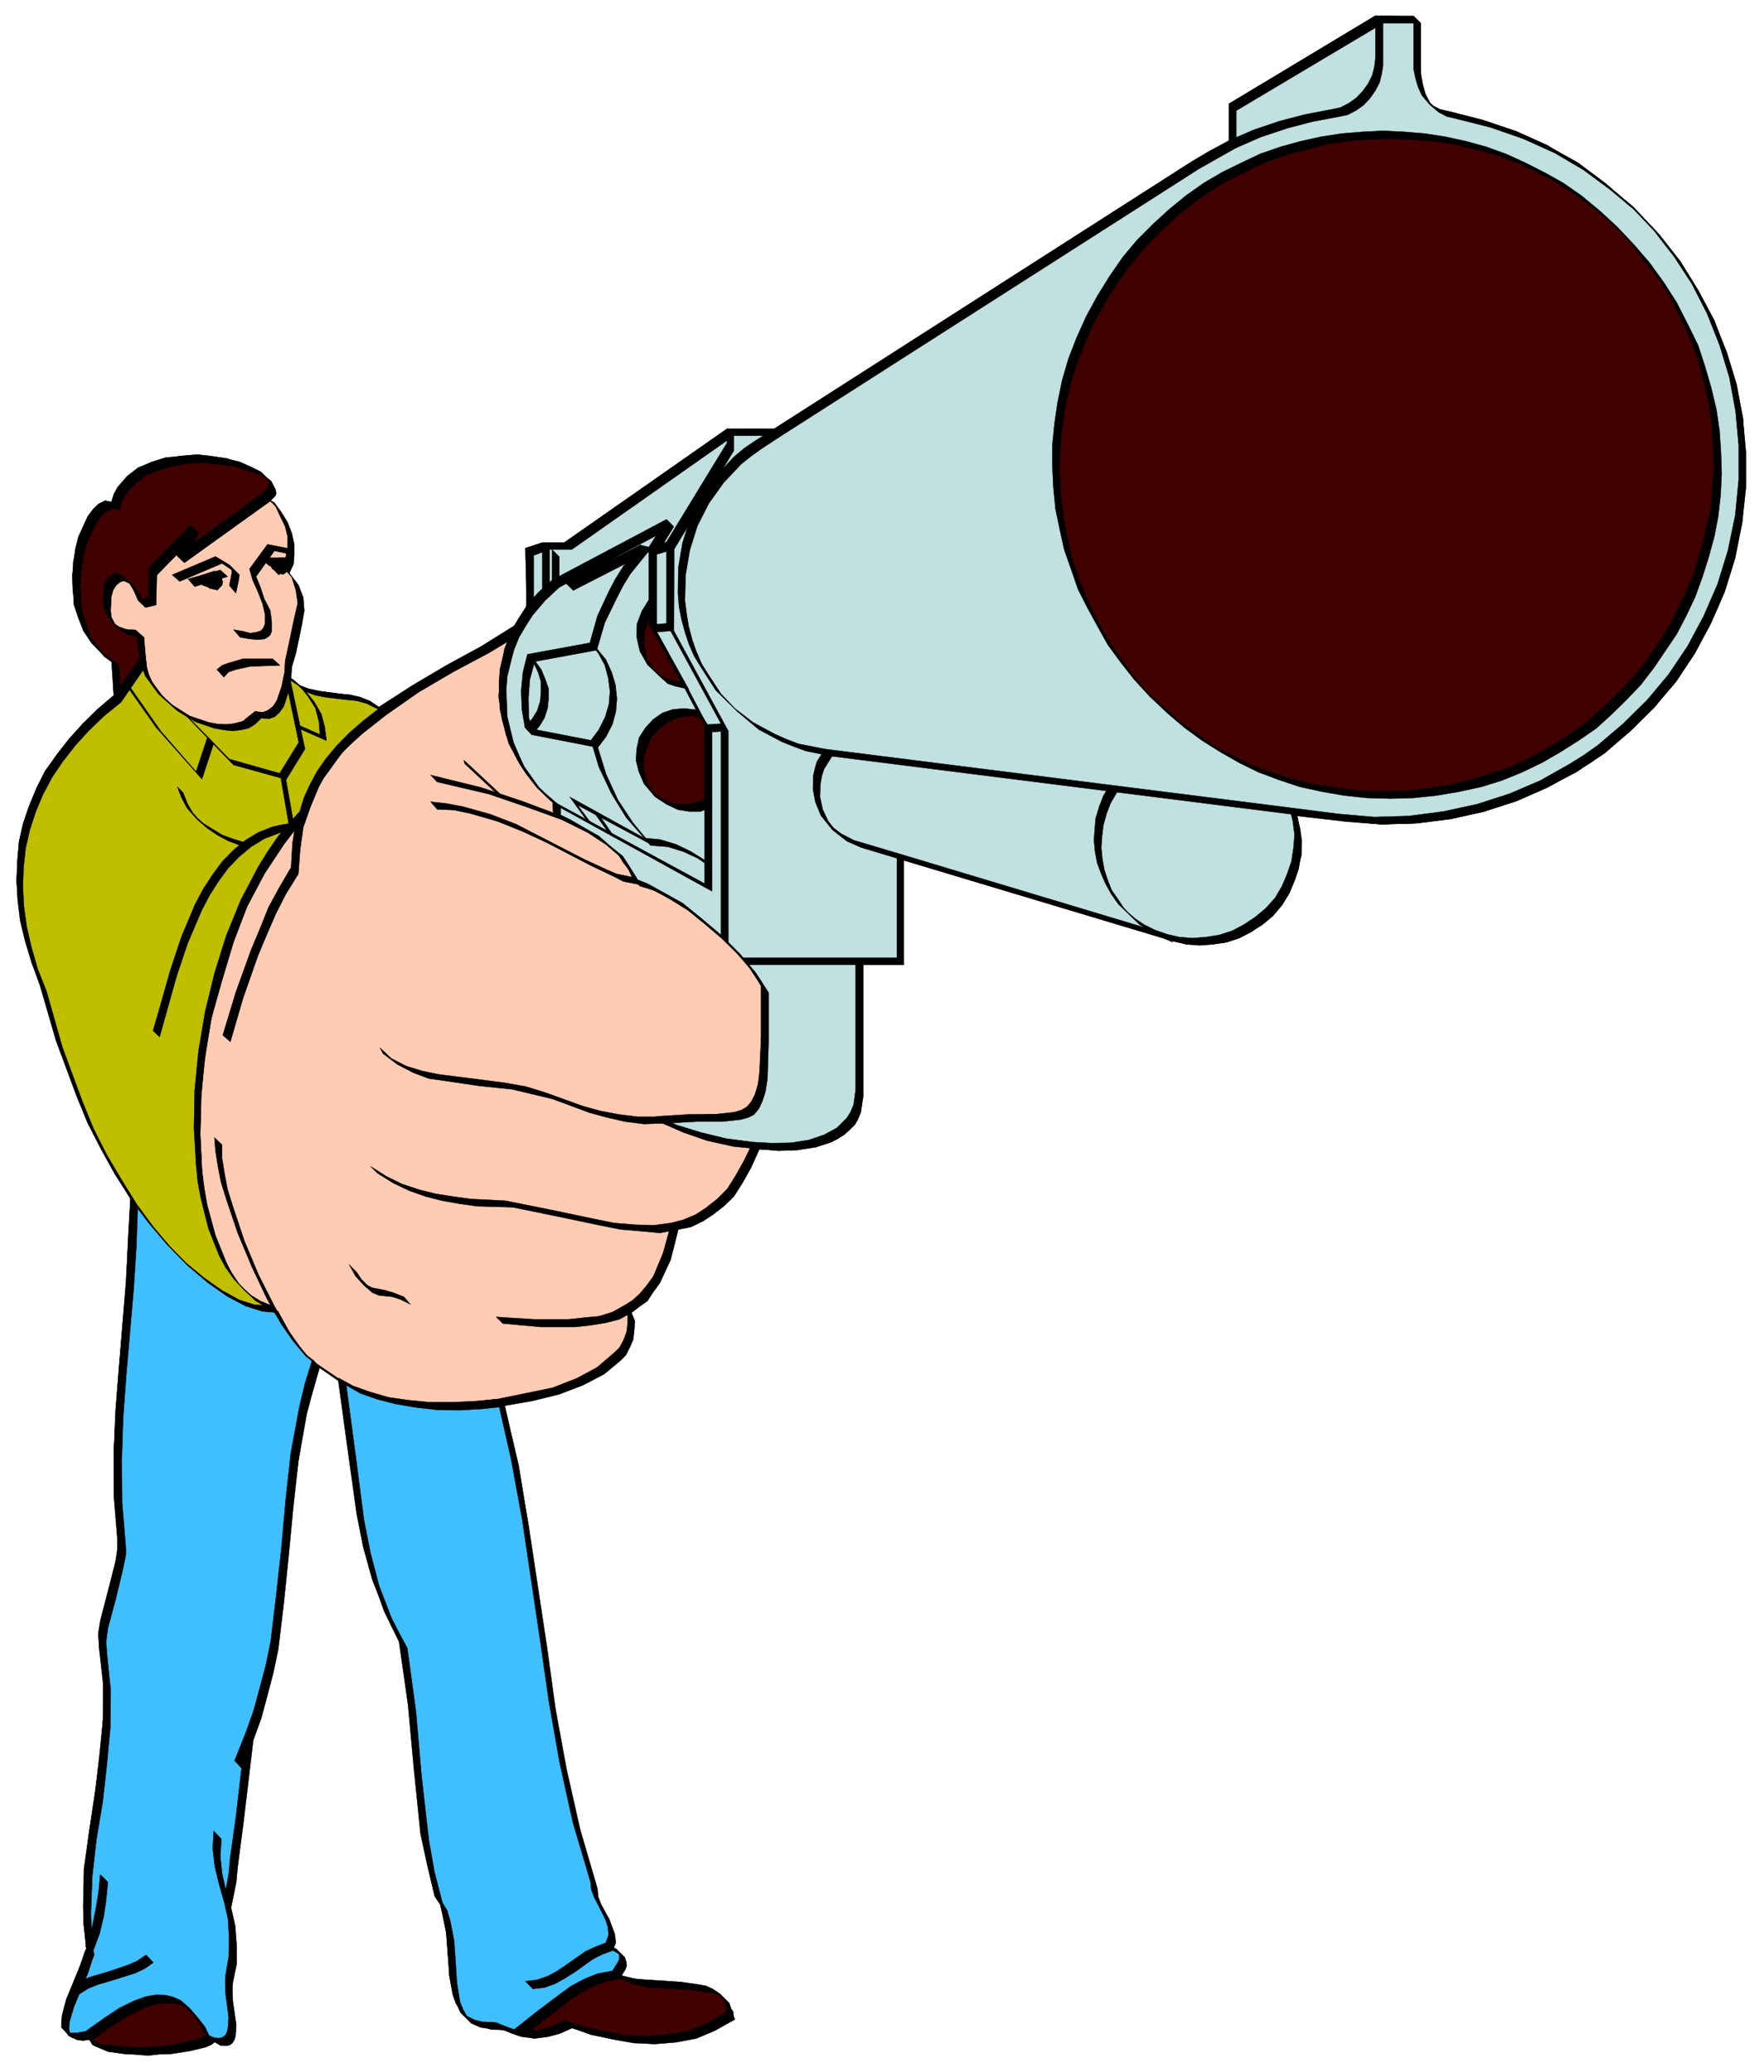 <svg xmlns="http://www.w3.org/2000/svg" fill-rule="evenodd" height="398.067" preserveAspectRatio="none" stroke-linecap="round" viewBox="0 0 5084 5972" width="338.867"><style>.pen0{stroke:#000;stroke-width:1;stroke-linejoin:round}.pen1{stroke:none}.brush2{fill:#000}</style><path class="pen1" style="fill:#ffccb3" d="m257 5867-27 5-20-1-13-7-7-11-3-16 2-18 12-45 40-96 14-39 4-13 1-4-3-10-5-54-1-53 4-108 12-107 16-107 14-107 10-107 1-107-12-108-2-33 5-38 22-85 22-85 7-38 1-13-1-20-10-122-1-122 4-122 9-122 21-245 8-123 5-122-45-71-41-73-38-75-33-76-58-158-46-162-24-63-19-62-14-61-8-58-3-58 2-56 6-55 12-53 17-51 21-50 26-49 31-47 36-45 39-44 45-42 48-40-8-104-33-23-27-29-20-33-16-36-10-38-5-40-1-40 3-39 6-38 9-36 12-31 13-28 16-21 17-16 18-8 18 1 8-21 11-19 26-32 33-24 38-18 42-12 43-6 44-1 44 3 41 6 37 10 33 13 26 14 17 16 9 16v8l-2 8-15 16 21 16 18 22 14 26 11 30 7 30 1 30-4 29-11 24 27 35 13 37 3 39-6 40-20 82-9 40-4 40 23 15 21 18 28 10 29 6 60 7 29 4 29 7 28 12 27 18 95-64 100-58 100-56 97-59 34-54-1-168 46-17h63l468-327h137l1203-770 53-32 55-29V309l422-252h110v122l1 30 5 28 7 24 10 22 14 17 17 15 21 10 25 7 100 24 95 33 91 41 85 50 79 57 73 64 67 70 59 76 52 82 45 86 36 90 27 94 19 97 9 99v101l-11 102-21 101-30 96-19 47-20 45-47 86-55 81-62 75-69 69-74 61-80 55-85 47-89 38-93 31-96 21-99 12-100 3-103-8-142-19 10 38 4 39-2 39-6 38-12 37-16 35-21 33-26 30-30 26-32 22-35 17-37 12-38 7-39 2-38-3-39-9-775-232v302h-119v380l-2 24-4 21-19 37-13 15-15 13-18 11-20 10-44 13-50 8-54 2-57-3-23 52-25 44-26 38-29 30-30 25-32 19-33 14-35 10-23 86-31 67-18 27-19 23-22 19-23 16 7 26 2 26-3 24-9 23-13 22-17 20-46 37-59 32-69 26-77 20-82 14 39 173 31 174 51 352 26 175 31 174 39 173 50 170 2 23 8 22 23 43 10 22 7 22 2 23-7 23 26 16 8 8 4 9v10l-3 11-16 26 19 10 22 8 49 8 108 6 49 6 22 5 19 8 16 11 13 15 8 19 4 23-53 31-56 22-59 12-61 4-61-3-61-9-59-15-57-19-47 20-51 9h-26l-25-4-48-18-35-1-29-7-22-12-17-16-13-21-9-23-10-55-8-123-11-58-6-20-1-6-16-23-22-90-17-91-21-185-16-185-24-184-24-44-22-44-18-45-16-46-26-94-19-96-26-194-26-194-76-51-20 66-17 66-24 135-16 136-13 137-13 136-18 135-13 66-16 66-19 65-23 64-28 242-16 121-6 46-14 75 12 53 5 55-2 55-9 53-2 21 2 31 8 70-2 30-3 13-5 9-8 6-11 2-15-3-18-8-25 14-46 11-58 8-63 3-62-2-51-8-35-14-8-10-2-4 1-7z"/><path class="pen0 brush2" fill-rule="nonzero" d="m247 5865 21 19-2-7-19-21-26 4h-20l-9-7-3-2-12-7 22 19-2-15 2-16 12-46 41-98 12-36 4-17v-4l-2-8-2-55-3-52 3-111 12-105 16-108 15-108 9-105v-108l-12-107v-34l5-38 24-84 19-84 8-38v-12h0v-22l-10-122v-122l2-122 10-122 24-245 5-124 7-122-48-70-41-74-38-72-31-79-60-158-43-161-27-64-19-62-12-58-9-60-3-55 3-60 4-52 15-56 14-47 22-53 26-50 31-46 36-45 41-44 43-43 48-40-5-111-48-33-17-17-19-26-14-39-12-35-5-41v-41l3-38 7-39 7-33 12-34 17-28 12-20 16-16 20-7h21l5-22 12-19 24-31 33-24 41-19 38-12 44-5 45-3 43 5h0l43 5 36 10 34 14 19 12 5 2 4 12v17l-16 17 31 26 9 10 12 26 15 31 7 29v31l-5 26-12 27 29 33 12 39 5 36-10 43-17 81-9 41-3 48 41 26h0l22 17 28 9 29 8 60 9 29 5h0l28 5 29 12 29 17 93-65 99-58 103-55 95-57 34-55-3-170 51-17h60l469-326h137l1204-771 51-31 55-29V318l421-251h91v132l5 28 7 24 15 24 14 22 31 31 22 7 28 7 99 27 93 31 91 40 86 51 77 55 65 57 62 65 57 69 51 82 43 86 33 91 29 94 22 93 7 103v101l-12 102-19 101-32 96-19 45-21 46-43 84-55 84-63 74-69 69-74 60-80 58-86 45-88 36-94 34-96 21-98 10-103 4-100-7-142-19 10 38 2 39v36l-7 40-12 36-17 36-19 34-26 29-31 24-31 23-39 17-33 15-39 4-38 3-38-3-38-9-779-233v302h-117l-3 381v24l-2 19-22 39-12 16-16 12h0l-15 12-21 7-46 15-48 7-57 2-53-2-26 53-24 43-24 38-29 29-33 26-29 19-36 15-34 9-24 87-28 67-19 26h0l-20 24-21 19-22 14 8 27v24h0l-3 26-9 24-12 22-17 16-48 41-58 31-69 27-77 16-84 17 41 172 29 175 50 352 29 175 31 173 38 175 51 170 2 21 7 24 24 43 10 22 5 19 4 24-9 21 21 22 22 14h0l12 10-19-22 5 12v10l-5 12-15 24 20 21 21 10 19 7 53 10 105 5 48 7 22 4 21 8 3 4 5 5 9 17 3 22-56 31-52 19-63 14-57 5-62-5-60-9-60-12-58-19-45 19-55 9h-24l-24-5-48-16-33-5-32-2-16-10-5-5-10-17-9-24-10-52-9-125-10-57-7-17 2-10-17-24-21-88-19-91-22-185-14-184-27-184-24-46-21-43-17-46-17-45-24-93-19-96-28-194-24-201-96-65-22 67-17 65-23 134-15 134-17 141-12 134-16 137-12 62-17 70-19 64-22 62-29 242-16 122-8 46-11 77 11 50 5 57-5 53-7 53v24h0v31l7 69v31l-4 12-3 10-9 2h0l-12 5-15-2-16-10-27 12-45 12-58 10-62 5-65-3-48-9-35-15 19 19h0l-8-14-9-10-12-7 21 19-2-7-19-21-26 4 19 22 26-5-19-21h0v9l12 12 9 7-16-16 14 26 46 19 50 7 65 5 62-7 55-7 45-12 27-15 19 12h14l10-2h0l9-5 5-9 5-12v-31l-10-70v-53h0l10-52 2-55-4-56-12-52 14-74 7-48 15-120 28-242 22-62 19-67 17-67 12-63 19-139 12-134 14-139 17-134 22-136 19-63 19-69 55 38 26 190 27 194 19 95 26 94 17 43 17 48 21 43 22 45 26 182 17 185 19 187 19 88 22 91 17 24v7l4 17 12 58 10 127 10 52 9 24 12 27 31 31 27 12 31 4 33 3 48 17 26 4h24l53-9 46-19 57 21 60 12 62 10 60 2 60-5 60-12 55-21 55-31-2-22-15-19-19-26-26-19-19-8-24-4-46-8-108-4-50-12-21-5-20-12h0l20 21 16-26 5-12-2-7-5-12-22-26-9-5 5-15-3-24-7-21-7-22-27-40-7-24-2-24-50-168-39-175-31-172-26-177-51-353-28-174-41-173 81-14 77-19 70-27 59-31 46-38 17-17 12-24 9-21 3-27h0l2-26-10-24 22-17 24-17 17-26h0l19-26 31-67 22-87 36-7 35-17 29-19 31-24 29-28 26-41 24-43 24-53 55 5 55-2 51-10 43-12 21-10 17-12h0l15-12 14-16 19-36 5-22v-405h120v-301l776 232 38 10 38 2 41-2 38-5 34-12 36-17 31-24 33-26 24-29 20-31 16-38 12-36 10-39v-38l-5-36-7-38 139 16 103 8 100-3 99-12 95-21 94-31 88-39 87-45 79-55 76-63 70-69 60-74 55-82 45-86 22-45 19-46 29-93 21-103 10-101v-103l-7-101-19-95-29-94-34-91-45-84-53-86-62-79-74-79-82-67-81-57-84-53-91-41-94-31-100-26-27-5-16-10-3-2-12-12-9-22-7-24-5-28-3-29V67l-19-19-110-3-421 254v108l-58 29-50 31-1203 771h-138l-468 326h-62l-50 16 5 171-36 52-96 60-101 55-98 58-96 62-26-17-29-12-28-5h0l-29-4-60-8-31-7-27-9-23-19h0l2-34 12-41 17-81 7-41-3-38-14-36-26-34 12-26 2-26v-31l-7-32-12-31-17-28-21-29-12-7 12-12 2-12v-8l-10-19-31-31-28-14-34-15-38-9-41-7h0l-43-5-48 5-43 4-38 12-39 20-33 24-27 31-12 19-4 21h-20l-21 8-15 14-14 21-14 29-12 31-10 36-7 36v82l2 40 12 36 15 39 24 36 40 40 20 12 4 98-48 41-43 43-38 43-36 46-33 45-24 48-22 53-17 50-12 53-4 53-3 60 3 55 7 59 14 58 19 62 24 67 46 158 60 161 31 76 38 75 41 74 45 69-7 123-5 122-21 246-10 123-5 122v122l10 122v34h0l-5 35-21 87-22 81-5 41v33l12 106v108l-9 105-15 110-16 108-15 105-2 110 2 53 5 53v9l2 5-4 15-15 38-38 96-12 45-3 17v17l24 26 22 10 17 2 26-5-19-21h0v9z"/><path class="pen0 brush2" fill-rule="nonzero" d="m247 5856 19 21 53-40 45-29 39-17 36-12 31-7h26l22 5 21 9 3 5 4 5 19 29 17 31 22 21 5-5-10-7-12-21-22-31-19-27-28-19-20-10-21-7h-29l-29 7-36 12-38 20-48 28-50 39zm194-197-22-21-48 28-55 15-57 21-26 12-27 15 19 19 27-14 26-12 58-20 55-14 50-29zm-194-57 19 21 19-50 12-48 7-50 5-48-19-22-5 51-7 50-14 48-17 48zm398-122 19 19-15-48-9-50-5-51v-52l-19-22-3 53 8 52 7 48 17 51zm31-403 21 19 31-81-19-22-33 84zm836 637 21 20 36-5 29-12 31-12 24-19 55-39 26-12 31-14-21-22-29 15-29 14-52 36-27 19-31 15-29 12-35 4zm273-12-20-21-43 9-38 15-38 21-34 24-65 51-64 47 19 22 67-50 65-51 33-24 36-19 41-16 41-8zM915 3942l-9-19-17-12-12-12-41-55-45-79-46-91-41-98-33-99-15-48-9-47-7-44v-38l-22-21 3 38 7 45 9 46 15 48 33 98 41 98 43 91 46 82 47 67 32 31 21 19z"/><path class="pen0 brush2" fill-rule="nonzero" d="m395 3473-16-17 48 67 50 65 65 62 57 50 57 38 53 27 46 14 43 5-19-22-29-12-26-16-22-20-12-11-22-32-16-33-31-77-24-88-8-46-7-53-5-103 3-110 9-110 20-115 31-110 33-110 39-103 50-94 57-86 31-41 32-33-22-19-29 33-31 41-57 84-51 96-40 103-34 107-31 113-17 113-12 112v110l5 103 7 51 5 47 24 89 34 74 16 36 24 34 29 36 38 28 31 20 27 14h0l-19-22-46-2-45-17-51-26-50-36-53-46-45-43-46-52-48-67z"/><path class="pen0 brush2" fill-rule="nonzero" d="m1114 2060-22-22-69 57-53 51-40 52-20 27-12 26-24 58-21 57-10 65-4 69-34 58-31 57-24 60-26 62-44 122-38 125 22 19 36-124 43-123 26-62 26-60 29-57 36-58 5-69 9-65 20-57 24-58 14-26 19-26 38-53 55-50 70-55z"/><path class="pen0 brush2" fill-rule="nonzero" d="m441 2972 19 22 53-178 29-95 12-34 28-60 48-86 29-38 31-32 36-28 36-22 45-19 43-10-26-143-19-19 26 143-45 10-43 17-39 24-36 28-28 31-29 39-48 84-29 59-12 36-31 96-50 175z"/><path class="pen0 brush2" fill-rule="nonzero" d="m721 2445-21-19-32-10-28-12-29-14-24-17-17-17h0l-16-16-15-22-9-31-22-19 10 31 19 31 28 29h0l32 31 33 19 29 17 29 12 33 7zm-393-441 22 20 72-103-19-22-75 105z"/><path class="pen0 brush2" fill-rule="nonzero" d="m374 1985-17-17 91 132 134 151 34-105-19-22-34 101-96-115-93-125z"/><path class="pen0 brush2" fill-rule="nonzero" d="M542 2062h-8l139 144 151 43 55-91-40-194-20-19 41 191-55 94-146-46-117-122z"/><path class="pen0 brush2" fill-rule="nonzero" d="m882 1992-17-16 24 31 17 33 12 39 4 36-74-32 22 20 72 33-3-38-14-36-19-38-24-32zm-43-28-20-19-7 33-14 41-10 17-17 12-16 7-19-5-22 17-14 12-27 7-21 2h-29l-24-5-53-19-50-31-29-29-28-36-10-23-7-24-7-84-22-19h-31l-24-10-2-5-5-5-10-19-5-21v-19l5-22 5-19 7-15 12-7 12-2 14 7h3l9 14 15 36 21 20 29-8 3-86 62-62-3 7 20 19 249-177-22-22-199 147 12-34-19-22-120 125-2 86-22 3-4-12-24-34-29-21-12-8-14 5-10 5-10 17-4 19-3 19v22l5 21 7 19 24 29 27 19 23 10 12 2 8 60 4 24 12 24 34 50 57 55 55 34 53 17 27 4h26l24-2 26-5 15-12 19-17 21 3 17-7 14-10 12-19 12-41 8-33z"/><path class="pen0 brush2" fill-rule="nonzero" d="m848 1600-21-20-56-11-52 71 9 32 15 33 14 36 7 31v26l-5 12-7 8-12 4-19 3-19-5-29-5 19 22 29 5 22 2 19-2 9-5 8-7 4-10v-29l-4-31-17-33-12-36-12-29 53-74 57 12zm-187 88 19 22 8-38 2-15-17-17h0l-12-12-40-24-125 53 22 19 122-52 31 21h0l2-5-2 5 5 5 12 7-20-19v14l-7 36z"/><path class="pen0 brush2" fill-rule="nonzero" d="m542 1669 19 22 95-29-21-19-93 26z"/><path class="pen0 brush2" fill-rule="nonzero" d="m637 1669-21-21 5 9v7l-10 10-7 5-17-5-7-2 19 19h0l-2-10-22-19 7 24 24 9 17 3 10-5 7-7v-7l-3-10zm118-57 21 19 67-3-19-21-69 5z"/><path class="pen0 brush2" fill-rule="nonzero" d="m836 1628-21-19-8 17-4 2-12 5h-8l20 22-8-12-7-7-12-8 19 20-4-8v-12l-20-19v10l5 9 27 29 9-5 10-2 7-5 7-17zm-29 290-21-19h-86l-41 12-14 5h0l-5 2-15 12 20 22 14-15 21-7h0l41-9 86-3zm434 316 19 20 149 35 114 39 99 36 72 36 55 36 33 28 22 29 21 36 19 21-19-38-36-48-57-45-58-39-74-35-96-36-117-39-146-36z"/><path class="pen0 brush2" fill-rule="nonzero" d="m1444 2299-4-12-103-96 2 10 105 98zm-203 12 19 22 48 2 48 10 79 23 72 29 67 31 129 67 67 32 27 14 47 9 41 17 48 24 48 31 50 41 48 41 41 40 43 46 31 53v143l-5 103-4 36-8 31-12 20-12 14-19 12-19 7-55 3-74 2-94 5h-55l-55-7-53-10-50-14-108-39-55-17-62-11-93-12-96-12-48-10-46-14-43-22-33-31 9 17 41 31 46 24 45 17 50 7 94 14 96 10 59 14 58 14 105 39 51 14 52 12 55 7 55-2 96-3 72-2 55-2 19-7 20-12 12-17 12-17 9-34 5-35 2-101v-146l-33-55-48-58-55-55-55-48-58-40-53-36-45-22-41-19-48-10-28-12-67-31-130-67-64-33-75-29-79-22-48-9-45-5zm-173 1051 20 20 45 28 46 22 48 17 47 12 51 9 50 7 103 3 127 26 124 26 60 12 60 5 53 5 53-10-20-19-52 7-55-2-60-5-58-12-124-26-130-26-100-5-50-7-51-8-48-12-48-16-45-22-46-29z"/><path class="pen0 brush2" fill-rule="nonzero" d="m2189 3312-19-19-76-10-75-16-69-22-58-26 19 19 58 26 69 24 77 17 74 7zm-369 472-19-22-36 20-38 12-43 4-46 5h-98l-110-7 19 19 110 10h99l45-5 43-7 39-10 35-19zm-637-24-19-22-31-12-24-7-36-7-14-7-5-5h0l-12-12-14-21-22-22 19 34 24 26h0l24 21 19 8 39 4 24 8 28 14zm-208 216 22 19 43 21 45 17 53 17 60 7 60 5h67l64-3 65-7-22-19-64 7-62 3h-70l-60-5-57-10-53-14-48-17-43-21zm1509-1196-19-19h-328l19 19h328zm-405-81 19 22v-614l-158-289v-238l175-282v-41l-21-19v41l-173 280v237l158 290v613zm-467-1095-21-19v89l21 19v-89zm-48 96 19 19 3-136-22-19v136z"/><path class="pen0 brush2" fill-rule="nonzero" d="m1516 1751 19 21 36-45 41-34 283-146-22 33v221l158 290v459l-438-239 22 19 435 240v-460l-155-290v-220l45-82-19-19-330 175-39 31-36 46z"/><path class="pen0 brush2" fill-rule="nonzero" d="m1595 2342 22 19-2-33-39-36-19-19-22-19-16-29-31-63-22-67-7-67 2-67 15-72 14-33 14-31-21-22-15 34-14 33-12 70-5 69 10 65 19 69 34 63 19 28 28 36 32 31 14 12 2 29zm118-702-22-21-60 64 19 20 216-111-19-19-137 67h3z"/><path class="pen0 brush2" fill-rule="nonzero" d="m1773 1607-22-19-65 64 22 20 65-65zm167-27-19-21-48 21-26-7-50 60-41 70-36 74-22 77-177 35-14 51-5 52 2 53 8 50 21 22 19-24 15-24 9-26 3-29v-26l-8-31-12-29-21-27-17-9 22 19 9 24 7 31v26l-2 29-10 29-14 24-5 5-5-15v-52l5-53 15-50 177-36 21-77 34-74 41-67 50-63 29 8 45-20z"/><path class="pen0 brush2" fill-rule="nonzero" d="m1512 2095 21 22 192 38 21-31 17-33 10-39 7-38-7-38-12-36-17-34-27-36-16-16 24 31 14 36 12 36 7 35-5 41-9 36-17 34-24 33-191-41z"/><path class="pen0 brush2" fill-rule="nonzero" d="m1725 2155-22-19 24 77 34 74 45 69 67 82 50 2 46 15 41 19 40 26-19-21-43-24-38-19-46-15-45-5-36-43-43-67-34-74-21-77z"/><path class="pen0 brush2" fill-rule="nonzero" d="m1878 2438-22-22-215-117 45 60 17 17-38-53 213 115z"/><path class="pen0 brush2" fill-rule="nonzero" d="m1753 2397 17 17-43-58-17-16 43 57zm297-69-21-19-31 7-34 5-31-8-33-12-12-9-12-17-17-26-5-36v-31l2-20 8-16 14-27 22-24 28-19 29-9 34-5 35 5-19-22-38-2-31 5-29 9-29 17-21 26-17 24-5 19-2 17-3 17v17l5 36 22 28 24 36 38 29 31 10 31 7 34-3 33-9zm-67-340-19-20-41-11-28-17-7-7h0l-5-5-12-15-5-16-10-20-2-19 2-40 12-36 10-17 14-14-21-20-12 12-10 17-12 36-2 43 2 19 7 19 8 17 14 24 17 17h0l24 22 36 21 40 10z"/><path class="pen0 brush2" fill-rule="nonzero" d="m1873 1801 22 19 45-2-19-22-48 5zm158 290 19 19 48-3-19-21-48 5zm364 88-21-19-22 38-5 20h0l-4 16v41l7 38 14 36 29 39 26 26 24 12 41 17 120 36-22-20-120-35-40-17-12-10-3-2-21-27-17-35-7-36v-41l12-38h0l21-39z"/><path class="pen0 brush2" fill-rule="nonzero" d="m3739 2352-22-22-1343-170-75-14-35-12-32-15-64-33-48-43-41-43-41-53-33-70-12-35-10-36-7-34v-115l10-72 24-67 31-64 43-63 53-52 28-24 32-24 55-34-20-19-55 31-31 24-29 26-52 53-43 60-31 65-24 67-12 74v74l2 39 7 33 10 38 12 36 33 67 43 65 60 62 63 51 67 36 33 16 36 10 74 14 1344 173zM3543 407l19 19 72-31 74-26 76-20 77-14 22-7 24-10 24-14 16-19 15-24h0l14-24 5-24 5-24-3-122-19-22v125l-2 24-8 24-26 45h0l-19 19-22 17-24 10-23 7-77 14-77 19-72 24-71 34zm376 1875 19 22h67l69-3 65-7 67-12 60-12 62-21 58-24 55-24 55-29 52-36 48-38 46-38 43-44h0l43-40 36-48 67-98 29-56 24-55 24-57 16-58 15-57 9-58 8-64 4-60-2-62-5-63-9-57-12-65-20-62-23-62-27-60-31-60-36-58-43-55-41-57-50-53-55-45-53-41-50-36-53-31-52-29-58-24-57-21-58-17h0l-60-14-60-8-57-4-65-3h-60l-57 7-58 10-59 14-58 15-57 19-58 26-53 27-57 33-48 36-50 38-46 43-45 46-41 50-38 55-36 58-31 57-29 63-22 62h0l-19 60-17 62-4 62h0l-8 60v125l10 62 12 55 14 62 19 58 20 55 24 57 31 53 28 50 36 48 41 55 48 48h0l48 48 48 41 50 38 55 34 53 28 57 27 58 24 60 21 64 12 63 12 67 10h67l69-3-19-19h-136l-68-7-62-12-64-14-60-19-60-24-58-29-50-29-53-29-43-38-43-36-77-77h0l-38-45-31-46-31-50-29-53-26-55-17-57-22-58-14-59-12-56-7-64-2-58v-64l14-122h0l14-63 41-122h0l29-62 31-58 38-57 39-58 40-50 43-43 48-46 48-38 50-36 56-31 55-29 55-24 57-21 58-12 60-17 57-9 60-5 60-3 64 5 58 3 57 9 120 29h0l55 24 58 21 52 29 55 31 48 34 46 40 43 36 36 39 38 45 43 58 34 52 31 63 24 60 26 62 19 62 12 62 10 58 5 62 2 65-5 57-7 65-12 57-12 58-19 60-21 55-27 57-26 53-67 98-38 48-84 84h0l-46 41-50 38-50 34-55 28-58 27-57 24-60 19-63 14-64 12-65 7h-136z"/><path class="pen0 brush2" fill-rule="nonzero" d="m3380 2716-19-22-34-14-34-15-19-16-24-19-12-12-16-22-32-57-9-32-3-28-4-36v-29l4-36 8-33 14-29 19-31-21-22-17 31-14 29-8 33-4 36v32l2 33 5 31 9 31 29 58 24 33 29 29 31 26 31 22 31 14 34 15z"/><path class="pen1" d="m257 5867 52-38 45-29 40-20 36-12 30-6 26 1 23 5 19 9 16 13 13 14 21 30 15 27 13 15-9 7-16 7-45 11-58 8-64 3-62-2-51-8-35-14-8-10-2-4 1-7zm1236-6 66-51 65-51 34-24 36-19 38-15 43-9 19 10 22 8 49 8 108 6 49 6 22 5 19 8 16 11 13 15 8 19 4 23-53 31-56 22-59 12-61 4-61-3-61-9-59-15-57-19-34 16-36 10-37 4-37-3zM340 2016l-8-105-33-23-26-29-21-33-15-36-10-38-6-40-1-40 3-39 6-38 9-36 12-31 14-28 15-21 17-16 18-8 18 1 8-21 11-19 26-31 33-25 38-18 42-11 43-6 44-2 44 4 41 6 37 10 33 13 26 14 17 16 9 16v8l-2 8-15 16-246 177 40-87-120 123-3 86-29 7-17-35-16-24-15-13-14-5-13 3-10 9-9 14-5 18-3 20 1 21 4 21 9 20 13 16 18 13 23 8 28 1 10 83-73 106zm289-358 2 9-2 10-6 7-8 5-19-3-6-6-4-9 43-13zm196-38-2 9-4 7-7 5-9 2-9-1-7-5-5-8-2-9h45zm1148 358-39-9-17-9-17-10-27-28-19-35-9-38 2-39 13-37 22-33v71l91 167zm67 339-33 11-33 2-32-6-30-13-26-19-21-25-15-29-7-34-1-18 2-17 9-31 16-29 22-23 27-18 30-12 33-4 35 4 24 45v216zm1956-24 68-2 66-7 64-11 63-15 60-20 59-22 56-27 54-30 51-33 49-37 46-39 44-42 40-44 38-47 35-49 32-51 53-108 22-56 18-58 15-59 10-59 7-61 4-61-1-61-5-62-10-62-13-62-18-62-23-61-27-61-32-60-36-58-39-54-42-50-44-46-47-43-49-39-51-36-53-31-55-28-55-24-57-21-59-16-58-14-60-9-60-5-60-2-60 2-60 5-60 9-58 14-59 16-57 21-55 24-55 28-53 31-51 36-49 39-47 43-44 46-42 50-39 54-36 58-32 60-27 61-23 61-18 62-14 62-9 62-5 62-1 61 3 61 7 61 11 59 14 59 19 58 21 56 26 55 28 53 32 51 34 49 38 47 41 44 44 42 46 39 49 37 51 33 54 30 56 27 59 22 60 20 63 15 64 11 66 7 68 2z" style="fill:#400000"/><path class="pen0 brush2" fill-rule="nonzero" d="m244 5862 23 23 2-7 52-38 45-28 39-20 36-14 29-4h28l20 4 18 7 9 12 5 2 20 27 14 25 11 13-9 7-16 7-45 11-59 9-63 3-61-3-53-6-29-14 7 7h0l2-7 52-38-22-23-53 38-2 7 5 9 25 27 38 16 52 7h125l58-9 46-11 16-7 9-7-14-18-16-25-22-36-28-25-22-16-16-9-25-7h-27l-30 5-36 13-38 21-45 27-53 38-2 7zm1297 14-23-23-36-4h0l23 22 65-50 66-52 34-22 36-21 36-13 43-9 21 7 22 9 48 9 108 6 50 7 18 2 21 7 9 9 2 3 7 15 4 21-54 31-54 23-61 11-62 5-61-2-61-12-59-13-56-18-36 16-34 11-39 2-36-4h0l23 22 65-50-22-22-66 50 23 22 36 5 38-5 34-9 36-16 57 18 59 14 61 11 61 3 61-5 59-11 54-23 57-32-9-24-7-23-27-27-21-14-20-9-23-4-49-7-107-7-47-4-23-10-22-11-43 9-37 14-36 20-34 23-65 52-66 50 23 22 36 5zM423 1920l-20-22-57 79-4-61-43-32-16-18-23-32-11-36h0l-12-34-4-41h0l-2-40 4-39 5-38 9-36 13-30 14-29 13-21 19-16 18-9 18 5 7-23 11-22 27-30 32-25 38-15 43-12 41-7 45-2 45 5 41 4 34 12 36 11 23 13 4 5 5 9-2 7-3 7-15 15-197 143 13-29-22-23-120 122-3 86-18 5-6-12-23-31-27-23-18-9-12 5-11 9-9 13-4 18v21h0l-3 20 7 23 9 20 25 29 27 18 23 7h7l9 64-57 79-2-54-23-23 7 104 23 23 72-107-11-81-21-23-27-2-20-7-12-7-2-2-9-18-2-20 2-41h0l5-18 9-14 11-9 11-4 14 4h0l11 18 18 34 21 21 29-7 2-86 59-61-2 2 23 23 246-177 16-16 2-7-2-11-13-25-30-22-27-16-34-14-38-13-41-5-45-4-43 2-43 7-43 11-39 16-32 25-27 31-11 21-7 22-18-4-18 9-18 18-14 18-13 29-14 30-9 36-4 39-5 38 2 41h0l5 41 13 38h0l14 34 23 38 36 41 22 16 5 95 23 23 72-107z"/><path class="pen0 brush2" fill-rule="nonzero" d="m575 1660 22 23 43-14-22-23 2 3v7l-2 11-9 7h0l-5 4-20-4 22 22-9-13-4-5-12-7 18 18-2-6 43-14-22-23 2 3 2 9 20 18-4-9-20-21-43 14 6 11 23 25 23 5 4-5h0l9-9 2-9-4-11-20-21-43 14zm192-52 23 23h49l-22-23h0l-5 9-4 5h0l-7 9-9 2h-7l-7-5 18 18h0l-4-9-2-6h49l-22-23h0l-5 9 23 23 4-9-22-23h-50l7 11 11 21 20 11 9 5 7-3 9-9h0l5-4 4-9-22-23h-50zm1127 213-21-18 91 165-38-7-19-11-11-7-13-16-21-32-7-34 3-40 13-37v-4l2 23 91 165-41-7 23 23 41 6-93-169v-70l-23-23-22 34-14 36-2 41 11 38 23 41 38 41 21 11 18 11 43 9-93-169zm158 292-22-23v215l-34 11-34 3-30-5-29-14-18-13-12-11-13-30-5-32-2-18 2-16 12-31 13-30 23-22 27-18 29-12 34-4 23 2 16 27-2 213-34 11 22 23 34-11v-218l-36-63-45-7-34 5-30 11-27 18-22 23-14 29-11 32-3 16 3 18 9 36 13 27 32 41 34 25 29 11 34 9 34-2 34-11v-215zm1865 167 22 23 68 2 66-2 68-7 63-11 64-16 61-21h0l58-20 57-27 54-30 50-33 50-37 45-43 43-38 43-45 36-48 34-47 34-53 52-106 23-56 18-59 14-61 13-57 5-61 4-61-2-61-5-59-9-66-13-61-18-63-23-61-29-61-32-61-36-57-41-57-43-54-50-52-52-47-54-39-54-38-52-32-52-27-57-27-59-18-59-19-56-13-61-9-59-5-61-2-61 2-59 5-61 9-57 16-59 13-56 21-57 25-54 27-52 31-52 37-50 38-45 43-46 50-40 47-41 57-36 54-32 61-27 61-23 61-18 62-13 61-9 63-5 63-2 59 4 61 7 61 11 59 14 59 18 61 25 55h0l25 56 27 52 34 52 36 52 34 48 48 52 49 45 50 43 55 36 49 34 55 30 54 27 59 20 61 20 63 16 66 12 65 9 68 2 66-2-23-23-65 2-68-2-66-7-65-11-59-16-61-18-59-20-57-30-54-27-50-34-45-36-43-39-41-36-36-38-34-41-32-47-34-55-29-50-48-113h0l-15-56-14-59-11-59-7-61-5-61 3-61 4-61 9-64 14-61 18-61 23-61 27-61 31-61 37-57 40-54 41-50 45-47 46-43 49-39 52-36 52-32 55-27 56-25 57-20 59-14 56-16 61-9 59-4 61-2 59 2 61 4 61 9 57 14 57 14 56 20 59 25 52 27 52 32 50 36 47 38 39 34 41 43 36 48 43 52 36 54 29 64 30 61 22 61 16 59 14 61 9 65 4 59 3 61-5 61-4 61-14 59-14 59-18 59-22 57-52 106-34 52-34 50-36 45-43 45-43 41-46 41-49 36-48 34-57 29-56 30-120 38h0l-63 16-64 11-68 7-65 2-68-2z"/><path class="pen1" d="m258 5611-5-54-1-53 4-107 12-107 16-107 14-107 10-107 1-107-12-108-2-33 5-38 22-85 22-85 7-38 1-13-1-20-10-122-1-122 4-123 9-122 21-245 8-122 5-122 48 65 51 60 53 54 55 47 53 37 52 27 48 16 43 2 32 55 31 46 30 35 28 24-20 66-17 67-24 135-16 136-13 137-13 136-18 135-13 66-16 66-19 65-23 64-28 242-16 121-6 45-14 75 12 53 5 55-2 55-9 53-2 21 2 31 8 70-2 30-3 13-5 9-8 6-11 2-15-3-18-8-13-15-15-27-21-30-13-14-16-13-19-9-23-5-26-1-30 6-36 12-40 20-45 29-52 38-27 5-20-1-13-7-7-11-3-15 2-19 12-44 40-96 14-40 4-13 1-4-3-10zm1183 229-35-1-29-7-22-12-17-16-13-20-9-24-10-55-8-122-11-59-6-20-1-6-16-23-22-90-17-91-21-185-16-185-24-183-25-44-21-44-35-92-25-94-19-96-26-194-26-194 41 22 48 18 54 14 58 9 62 6 65 1 65-3 65-7 39 172 31 175 51 351 26 175 31 175 39 172 50 171 2 22 8 22 23 43 10 22 7 22 2 23-7 23 26 16 8 9 4 9v10l-3 10-16 26-43 9-38 15-36 19-34 24-65 51-67 51-26-8-26-12z" style="fill:#40bfff"/><path class="pen0 brush2" fill-rule="nonzero" d="m251 5611 20 20-3-10-4-53-2-52 4-108 12-106 18-108 12-107 10-108 1-106-11-109-2-32 5-39 23-85 20-84 8-38 1-13-1-20-10-122-1-122 4-123 9-123 21-244 8-122 4-115 30 41 54 64 59 60 60 51 56 39 53 28 49 15 33 3 21 36 33 47 37 44 17 13-20 64-16 67-25 135-15 137-12 136-15 136-16 134-14 68-17 64-18 66-23 65-28 241-17 122-4 44-14 76 12 53 3 54-1 56-9 53-1 19 1 33 9 69-2 29-3 14-5 9-9 6-10 2-15-2-12-6v1l-13-27-25-31-19-22-25-22-23-10-21-5-28-1-29 5-35 13-41 20-45 30-52 37-27 5h-20l-11-8 19 22 1-2-8-10-2-14 1-19 13-44 40-96 13-40 5-13v-4l-3-11-4-53-23-23 7 56 2 9v4l-6 13-13 39-40 97-12 45-1 18 3 15 16 26 24 12 20 2 28-4 52-38 44-29 41-20 36-12 30-5h26l21 4 18 8 6 5 8 7 18 27 15 28 28 31 24 11 15 3 11-2 8-6 6-10 3-12 2-30-10-69-1-32 1-21 11-53v-55l-4-55-12-53 15-74 4-45 16-121 29-243 23-63 18-67 17-65 14-67 16-133 14-137 13-137 15-137 24-134 18-68 20-69-38-33-22-26-30-44-30-55-22-20h-43l-48-17-50-27-53-35-48-44-47-47-48-56-66-91-7 131-7 122-20 245-9 123-6 123 2 121 11 121v34l-8 38-22 85-22 85-6 38 3 33 12 108-1 107-11 107-12 107-17 108-13 107-4 106 1 52 7 56 3 10zm1226 251-20-21-27-11-35-1-28-7-20-10-3-3-9-16-9-22-9-55-8-122-12-60-6-19-1-6-15-25-23-89-16-91-21-184-16-185-25-184-24-45-22-43-35-91-25-95-19-96-25-193-26-195 40 23 48 17 54 14 59 10 61 7 65 1 66-4 48-5 34 150 32 174 52 350 25 175 31 176 38 172 51 172 2 21 8 22 22 43 11 22 7 22 2 22-8 23 19 21 23 14-6-6 3 6v10l-3 9-17 27-43 8-37 15-38 20-33 24-65 49-67 53-25-9-27-11-36-2 22 22 35 1 26 11 27 9 68-51 64-50 33-25 38-19 37-15 43-9 16-26 3-10-1-11-4-13-24-23-8-5 6-14-3-25-8-21-9-23-23-43-8-21-2-23-50-171-39-173-32-174-24-175-53-350-30-176-39-172-22-20-64 6-66 3h-64l-61-6-58-8-54-16-48-17-42-23 27 195 26 194 18 96 26 94 35 91 20 45 26 43 23 183 17 185 21 185 17 91 21 92 15 23 3 5 7 20 9 58 8 122 10 56 9 25 18 26 30 28 25 13 29 8 35 1 26 11z"/><path class="pen0 brush2" fill-rule="nonzero" d="m442 5657-21-22-25 17-27 12-53 18-57 17-27 11-27 18 22 21 27-17 27-11 57-17 53-17 27-13 24-17zm-195-57 22 22 18-48 12-50 7-48 5-51-22-22-5 51-8 48-10 51-19 47zm398-121 20 19-14-49-11-49-5-50 3-49-22-23-3 50 6 52 12 50 14 49zm31-404 21 23 33-82-22-21-32 80zm838 636 22 22 34-4 30-11 27-15 29-18 53-38 28-14 30-11-21-22-31 12-28 13-54 38-28 19-26 14-32 11-33 4z"/><path class="pen1" style="fill:#bfbf00" d="m789 3773-43-3-48-15-52-28-53-37-55-47-53-54-51-60-48-65-45-71-41-73-38-75-33-77-58-157-46-162-24-63-19-62-14-61-8-59-3-57 2-56 6-55 12-53 17-52 21-50 26-49 31-46 36-46 39-44 45-42 48-40 73-105 6 24 10 24 32 45 43 39 51 31 54 19 26 5 26 2 24-3 23-6 19-12 17-16 22 2 17-6 14-13 11-17 14-40 6-35 23 15 21 18 28 10 30 6 59 7 30 4 29 7 28 12 26 19-48 38-41 36-35 36-30 36-25 36-20 37-17 39-13 40-33 36-31 38-29 42-27 44-50 95-42 103-34 109-27 111-19 113-11 113-2 109 5 104 6 50 8 48 23 88 31 78 19 33 21 31 24 26 25 23 29 18 30 13z"/><path class="pen0 brush2" fill-rule="nonzero" d="m750 3751 17 17 31 13v1l-18-18-43-2-47-15-51-28-51-36-52-43-47-48-48-57-47-64-44-71-42-71-38-75-32-78-58-157-46-162-25-63-18-62-14-61-8-58-3-57 2-56 6-55 12-53 17-52 21-50 26-49 31-46 36-46 39-43 45-43 48-39 73-106-18-18 1 1 5 24 9 24 38 52 54 48 53 32 53 18 27 5 27 3 24-3 22-5 19-12 17-17 22 2 17-6 14-13 12-17 13-40 6-35 21 14 21 18 29 11 31 6 58 7 31 3 29 8 26 13 7 3-45 35-41 36-35 36-30 36-25 36-20 37-18 39-12 40-33 36-31 38-29 42-27 44-50 95-42 103-34 109-27 111-19 113-11 113-2 108 6 105 5 51 9 48 22 87 31 78 19 35 24 33 29 31 32 30 31 19 31 13v1l-18-18-44-3 19 18 43 3-17-18-31-13-26-16-18-17-19-20-19-29-19-32-31-78-22-87-9-48-5-51-5-103 2-109 12-113 18-113 28-111 34-109 41-102 50-96 27-44 29-41 31-39 34-36 12-40 17-39 20-37 25-36 30-36 35-36 42-36 50-40-46-35-28-11-29-8-31-3-58-7-31-6-26-11-20-17-26-16-6 35-14 40-11 17-14 13-17 5-22-2-17 17-19 12-23 6-24 3-25-2-26-5-54-18-49-31-33-29-27-39-11-23-5-24-18-18-73 105-48 40-45 42-39 43-36 46-31 47-26 49-21 50-18 52-12 53-5 55-2 56 4 58 8 58 14 61 18 62 25 63 46 162 58 157 32 78 39 75 40 73 45 72 50 66 54 63 58 60 60 51 54 38 54 29 47 15 44 3-17-18-31-13z"/><path class="pen0 brush2" fill-rule="nonzero" d="m441 2971 19 18 23-82 26-93 32-95 40-94 23-44 26-41 28-38 32-33 35-29 38-23 42-16 22-5 23-3-26-147-17-17 25 145-24 4-22 5-41 16-38 23-35 29-32 33-28 38-26 40-24 45-39 93-32 96-26 92-24 83z"/><path class="pen0 brush2" fill-rule="nonzero" d="m718 2444-17-17-30-9-30-11-28-17-26-16-18-16-14-16-15-26-12-31-17-17 12 31 16 30 28 32 31 27 30 20 30 16 29 11 31 9zm-342-462-17-14 91 129 132 149 34-103-18-18-33 99-101-116-88-126z"/><path class="pen0 brush2" fill-rule="nonzero" d="m539 2063-4-1 138 143 152 42 54-88-42-198-17-17 41 196-55 89-145-41-122-125z"/><path class="pen0 brush2" fill-rule="nonzero" d="m879 1990-14-11 23 29 21 33 10 38 3 38-73-32 17 17 75 33-5-39-10-38-21-36-26-32z"/><path class="pen1" d="M2595 2469v302h-119v380l-2 24-4 21-8 20-11 17-28 28-38 21-44 14-50 8-54 2-57-3-77-11-74-17-68-22-59-25 96-5 73-1 55-5 20-6 17-10 14-16 10-21 8-28 6-37 4-102v-146l-36-53-42-51-49-49-51-45-52-39-51-32-48-25-42-15-12-25-15-24-19-25-24-23-30-24-36-23-42-24-50-23v-32l-31-26-28-29-24-31-22-33-17-35-14-36-18-74-3-77 3-38 8-39 11-37 15-37 19-35 23-34v-167l45-17h64l468-328h137l1203-769 53-32 55-29V309l422-252h109v122l1 30 5 28 7 24 11 22 14 17 17 15 21 10 25 7 100 24 95 33 91 41 85 50 79 57 73 64 67 70 59 76 52 82 45 86 36 90 27 93 19 97 9 99v101l-11 102-21 101-30 96-39 92-47 87-55 81-62 75-69 68-74 62-39 28-41 26-85 47-89 39-93 30-96 21-99 12-101 3-103-8-141-18 10 38 4 39-2 39-6 38-12 36-16 36-21 33-26 30-30 26-32 22-35 17-37 12-38 7-39 2-38-3-39-9-775-233zm-554-153-33 11-33 2-32-5-30-13-26-19-21-25-15-30-7-34 1-35 9-31 16-29 22-23 27-18 30-12 33-3 35 4 24 44v216zm-67-339-39-9-18-8-16-11-28-28-19-34-9-39v-20l2-19 13-37 22-33v72l92 166zm2023 315 68-2 66-7 64-11 63-15 60-19 59-23 56-27 54-30 51-33 49-36 46-39 44-42 41-45 38-47 66-100 28-53 26-54 21-57 19-57 14-59 11-59 7-61 3-61-1-62-5-61-9-62-14-62-18-62-23-61-27-61-32-60-36-58-39-54-42-50-44-46-47-43-49-39-51-36-53-31-54-28-56-24-57-21-58-16-59-14-60-9-59-5-61-2-60 2-60 5-59 9-59 14-58 16-57 21-56 24-55 28-53 31-51 36-49 39-47 43-44 46-42 50-39 54-36 58-32 60-27 61-23 61-18 62-14 62-9 62-5 61-1 62 3 61 7 61 11 59 14 59 19 57 21 57 26 54 28 53 32 51 34 49 38 47 41 45 44 42 46 39 49 36 51 33 54 30 56 27 59 23 60 19 63 15 64 11 66 7 68 2z" style="fill:#c1e0e0"/><path class="pen0 brush2" fill-rule="nonzero" d="m3381 2713-21-21-775-233v302h-119v380l-3 23-3 21-9 21-10 16-29 29-37 20-44 15-51 8-55 1-55-3-77-10-74-18-68-21-14-6 71-4h75l53-6 21-6 16-8 14-17 10-21 9-28 6-38 3-102v-146l-36-56-46-55-56-56-57-48-53-43-54-30-47-26-28-11-6-10-15-24-22-34-37-30-32-28-37-21-43-25-30-15v-24l-43-37-20-19-20-28-22-31-16-35-15-35-18-74-3-78 3-38 9-37 10-39 15-37 20-34 22-34v-168l46-17h64l467-328h137l1203-769 53-30 55-31V319l423-252h88v101h0v31l6 28 7 24 11 24 23 27 26 22 23 12 26 6 99 25 95 33 91 41 83 49 77 57 68 57 58 61 58 75 51 78 44 86 36 91 28 92 18 98 9 98v101l-10 102-21 101-30 97-40 92-46 86-55 82-62 74-69 68-74 63-40 28-40 25-85 48-89 38-93 30-97 21-99 13-100 3-104-9-141-18 10 39 5 39-3 38-6 39-12 35-15 36-20 34-27 30-30 25-33 22-34 18-37 12-38 6-39 3-39-3-38-9-775-233v302l20 20v-301l776 233 38 9 39 3 38-3 39-6 37-12 34-18 33-21 30-25 26-31 21-34 15-36 12-35 6-39 3-39-5-37-10-40 141 18 104 9 101-3 98-13 96-21 94-30 89-39 85-47 40-25 40-27 74-64 68-68 63-73 55-83 46-86 40-92 30-97 20-101 11-102v-101l-9-98-18-98-28-92-36-89-46-89-52-84-61-78-75-79-79-68-80-60-88-49-91-41-95-33-99-25-25-6-18-9-9-7-4-8-11-19-7-24-6-28v-31h0V67l-21-21h-110l-422 253v106l-55 30-53 31-1203 770h-136l-468 328h-64l-46 16v168l-22 34-20 34-14 37-11 37-9 39-3 39 3 77 18 74 15 36 18 37 22 34 27 34 35 37 18 17v26l22 21 51 24 42 22 32 22 27 24 16 13 12 20 16 21 11 25 21 22 43 13 46 26 50 31 49 39 49 40 40 41 39 46 34 51v145l-3 103-6 37-9 28-10 21-13 18-17 7-21 6-55 6h-72l-97 6 21 21 59 25 69 21 74 17 77 11 57 3 53-2 50-7 45-15 37-21 30-28 9-15 9-22 3-21 4-24v-380h117v-301l776 233z"/><path class="pen0 brush2" fill-rule="nonzero" d="m2052 2110-21-21v217l-33 12h-34l-31-4-30-14-18-13-9-12-15-30-7-31 2-36 8-31 18-28 21-24 27-18 29-10 33-4 25 4 14 22v217l-33 12 21 21 33-12v-217l-26-43-19-21-36-4-32 3-30 10-27 19-22 24-18 28-7 32-2 34 8 32 15 35 32 38 34 22 32 15 31 5h34l33-12v-217zm-159-289-20-20 91 165-39-9-17-7-11-9-16-15-17-28-8-40v-20l1-19 13-37 2-3v22l92 165-39-9 21 21 39 9-92-165v-73l-23-20-20 32-14 37-1 20v19l9 40 22 39 40 38 19 17 21 7 39 9-92-166zm2025 458 21 21 68 2 68-2 66-7 65-11 64-14 58-18 59-24 58-28 52-30 52-33 51-35 43-39 44-43 42-44 37-48 67-99 28-54 25-53 21-58 18-57 16-59 11-57 7-62 3-62-2-61-4-61-9-62-15-63-18-62-20-61-30-61-31-61-37-58-42-58-43-50-51-54-50-46-52-43-53-37-52-29-57-29-55-25-58-21-58-16-60-13-58-9-60-5-61-3-59 3-61 5-58 9-59 13-58 16-58 20-55 26-55 27-53 31-51 36-49 40-47 43-46 46-41 49-38 55-36 58-32 59-27 60-24 62-18 62-13 63-9 62-6 61v61l3 62 6 61 12 58 13 59 20 57 20 58 27 53 30 55 29 52 36 49 40 51 45 49 52 49 47 40 52 38 51 32 56 32 55 27 59 22 60 20 64 14 63 11 66 7 68 2 68-2-20-21-69 2-68-2-65-9-64-8-64-15-59-20-60-22-55-28-55-28-47-34-48-35-44-35-39-37-34-39-37-46-31-47-33-49-28-54-25-53-23-58-19-57-13-59-12-58-6-61-3-62v-61l6-61 9-62 13-63 18-62 24-61 26-61 33-59 36-58 38-55 40-49 48-46 46-43 49-40 50-36 54-30 55-28 55-27 58-19 58-16 59-14 58-9 61-4 59-3 61 3 59 6 60 7 59 14 58 16 58 21 55 25 53 27 51 31 52 34 44 37 43 39 39 40 39 48 37 51 38 58 30 58 28 61 23 61 17 62 15 63 9 62 5 61 1 61-3 62-7 61-11 58-16 59-18 57-21 58-26 53-27 52-67 101-37 48-42 44-46 43-43 39-50 36-51 32-53 30-57 28-59 22-59 20-63 15-65 10-65 7-69 2-68-2zm-1430 502-22-20h-330l22 20h330z"/><path class="pen0 brush2" fill-rule="nonzero" d="m2078 2697 21 22v-612l-157-289 1-235 172-284v-43l-20-20v41l-174 285v235l157 289v611zm-466-1092-21-21v88l21 21v-88zm-49 95 21 21v-137l-21-20v136z"/><path class="pen0 brush2" fill-rule="nonzero" d="m1516 1749 22 21 34-40 40-37 279-149-21 33v152l23 20v-151l49-80-21-21-330 175-40 36-35 41zm467 236-19-19 43 82 19 19-43-82zm69 342-21-21v241l-435-236 19 17 437 241v-242z"/><path class="pen0 brush2" fill-rule="nonzero" d="m1713 1639-21-20-61 62 21 21 215-110-22-21-214 110 21 21h0l61-63z"/><path class="pen0 brush2" fill-rule="nonzero" d="m1774 1607-21-21-64 65 21 21 64-65zm169-24-22-21-51 15-25-6-49 62-22 35-18 34-34 73-22 78-180 33-13 52-5 53 2 54 9 52 20 21 21-24 15-24 9-28 3-27v-30l-9-26-12-29-19-26-20-15 18 24 12 25 8 27v29l-2 27-9 28-15 24-6 6-3-12-1-55 4-53 14-52 179-33 23-79 35-72 18-35 21-34 50-62 26 6 50-15z"/><path class="pen0 brush2" fill-rule="nonzero" d="m1513 2097 20 21 190 37 24-32 18-35 10-37 3-37-4-39-11-37-17-37-27-33-16-13 22 29 18 33 10 37 5 39-3 37-11 37-18 36-23 31-190-37z"/><path class="pen0 brush2" fill-rule="nonzero" d="m1723 2155-20-21 23 77 36 76 43 70 70 80 50 4 45 14 41 19 39 27-18-21-40-25-43-21-46-14-42-4-37-45-43-65-34-74-24-77z"/><path class="pen0 brush2" fill-rule="nonzero" d="m1878 2435-19-18-217-120 46 64 18 15-41-55 213 114z"/><path class="pen0 brush2" fill-rule="nonzero" d="m1752 2398 20 17-41-60-21-16 42 59zm120-597 21 21 49-4-21-21-49 4zm159 288 21 21 47-3-21-21-47 3zm367 91-21-21-23 37-5 18-5 21-1 40 7 37 16 39 33 41 42 33 41 18 123 37-20-21-124-37-37-19-22-17-15-19-16-34-8-37 2-40 4-21 6-18 23-37z"/><path class="pen0 brush2" fill-rule="nonzero" d="m3737 2349-21-21-1339-169-76-15-34-13h0l-34-15-63-34-52-40-40-42-38-58-18-29-15-35-12-34-10-38-6-36-5-39 2-74 12-71 22-70 33-65 43-60 50-53 30-24 31-22 55-36-21-20-55 35-31 21-30 25-50 54-43 59-33 65-22 70-12 71-1 75 3 38 7 36 10 37 12 36 15 34 19 31 43 67 63 62 61 51 66 35 35 14h0l35 13 75 15 1339 169zM3542 405l21 21 71-31 75-25 72-19 79-15 24-5 25-13 21-15 18-19 16-23 12-23 6-24 4-25V67l-22-21v122l-3 25-6 24-12 24-16 22-18 19-21 15-25 13-24 5-78 15-73 19-74 25-72 31z"/><path class="pen0 brush2" fill-rule="nonzero" d="m3381 2713-21-21-33-12-30-15-25-17-21-18-13-14-15-23-19-27-11-28-10-30-6-33-3-32 2-31 4-33 9-33 12-31 18-31-21-21-18 31-12 31-10 33-3 33-2 31 3 33 6 32 11 30 13 30 16 29 21 30 31 30 30 29 31 18 33 18 33 12z"/></svg>
